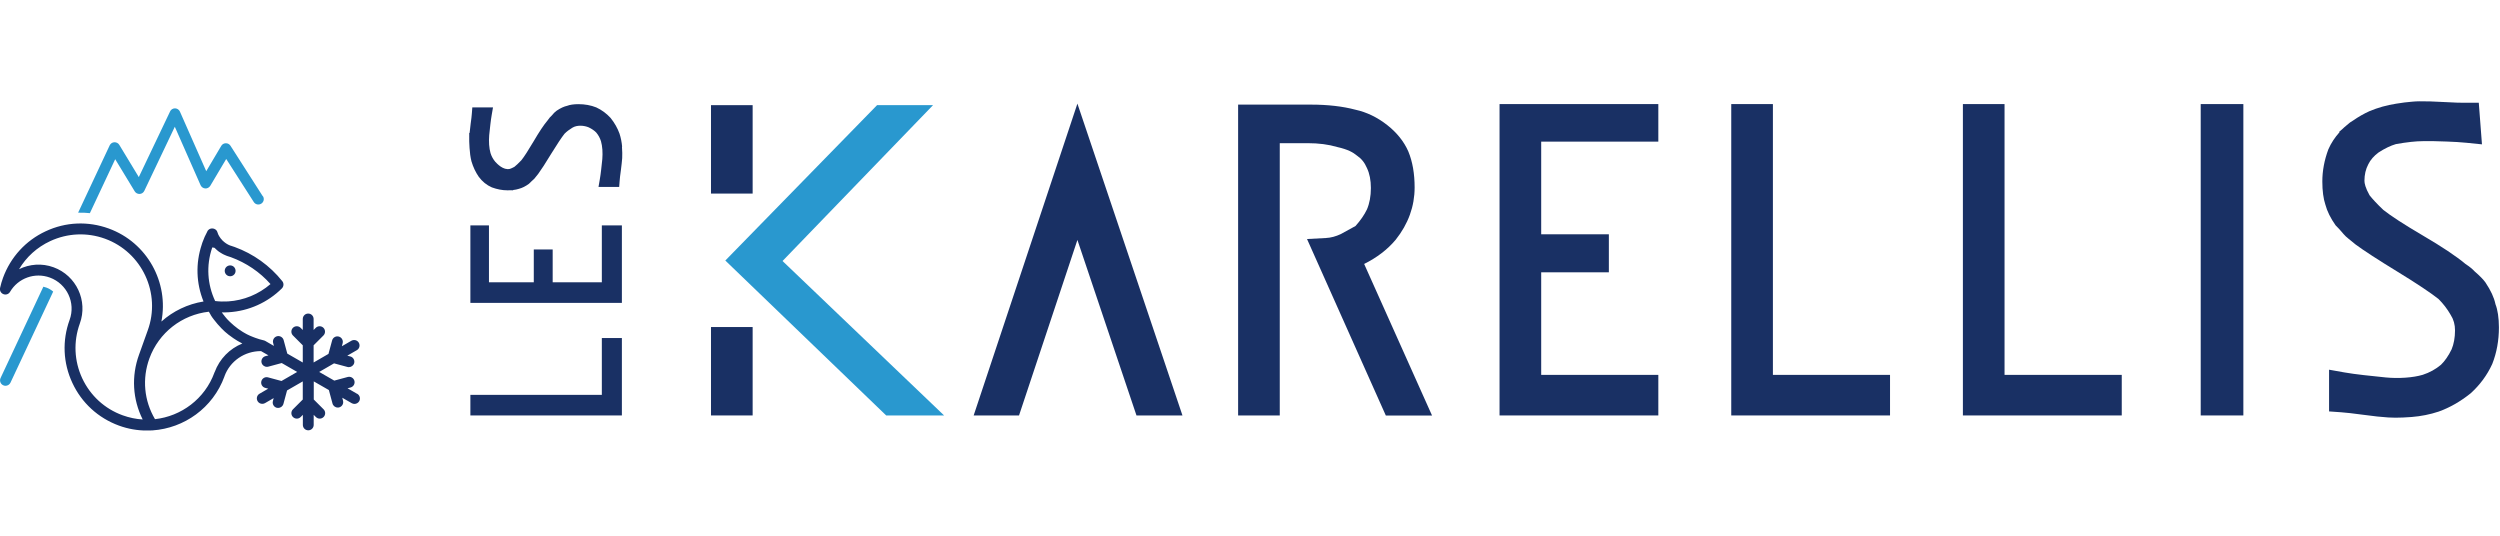 <?xml version="1.0" encoding="UTF-8"?>
<svg xmlns="http://www.w3.org/2000/svg" width="247" height="53" viewBox="0 0 247 53" fill="none">
  <g clip-path="url(#clip0_9870_14005)">
    <path d="M59.461 39.012H46.474V41.046H61.442V39.968V39.012V33.398H59.461V39.012Z" fill="#193064"></path>
    <path d="M59.461 27.89H54.604V24.647H52.738V27.89H48.309V22.269H46.474V29.925H61.442V22.269H59.461V27.89Z" fill="#193064"></path>
    <path d="M61.466 14.498C61.427 14.046 61.343 13.61 61.206 13.197C61.014 12.669 60.731 12.157 60.326 11.652C59.921 11.209 59.454 10.864 58.911 10.612C58.376 10.398 57.779 10.291 57.152 10.291C56.693 10.291 56.287 10.352 56.043 10.451C55.729 10.52 55.392 10.673 55.002 10.933C54.842 11.048 54.658 11.224 54.528 11.4C54.391 11.515 54.245 11.683 54.108 11.889C53.725 12.341 53.274 13.021 52.723 13.962C52.203 14.842 51.79 15.484 51.515 15.828C51.232 16.127 50.979 16.364 50.819 16.486C50.635 16.586 50.497 16.647 50.383 16.685C49.717 16.846 49.105 16.165 48.937 15.989C48.723 15.737 48.562 15.446 48.463 15.125C48.394 14.88 48.348 14.605 48.325 14.299C48.302 13.977 48.31 13.664 48.333 13.358C48.363 13.021 48.402 12.669 48.447 12.302C48.486 11.95 48.532 11.637 48.578 11.369L48.708 10.612H46.665L46.619 11.209C46.604 11.43 46.566 11.782 46.497 12.257C46.451 12.601 46.421 12.891 46.398 13.136H46.359V13.954C46.359 14.023 46.367 14.077 46.367 14.146C46.367 14.291 46.375 14.436 46.39 14.597C46.39 14.597 46.39 14.605 46.39 14.612C46.421 15.079 46.474 15.523 46.581 15.943C46.749 16.502 46.987 17.014 47.3 17.465C47.652 17.939 48.073 18.284 48.593 18.513C49.113 18.704 49.633 18.804 50.138 18.804C50.253 18.804 50.36 18.804 50.467 18.796C50.543 18.796 50.62 18.804 50.696 18.804V18.773C50.903 18.75 51.094 18.712 51.255 18.659C51.584 18.574 51.912 18.414 52.257 18.161L52.509 17.916C52.639 17.809 52.731 17.725 52.784 17.664C52.8 17.649 52.93 17.496 53.167 17.19C53.457 16.8 53.886 16.134 54.482 15.155C55.041 14.245 55.492 13.572 55.775 13.213C55.997 12.991 56.249 12.8 56.54 12.624C57.014 12.325 57.718 12.394 58.169 12.585C58.475 12.731 58.735 12.914 58.903 13.09C59.117 13.343 59.278 13.633 59.377 13.954C59.446 14.199 59.492 14.475 59.515 14.781C59.538 15.102 59.531 15.415 59.508 15.721C59.477 16.058 59.439 16.41 59.393 16.777C59.355 17.129 59.309 17.442 59.263 17.71L59.133 18.467H61.175L61.221 17.871C61.236 17.649 61.274 17.297 61.343 16.823C61.412 16.31 61.45 15.905 61.473 15.614C61.489 15.308 61.481 14.934 61.45 14.49L61.466 14.498Z" fill="#193064"></path>
    <path d="M74.361 10.39H70.246V19.125H74.361V10.39Z" fill="#193064"></path>
    <path d="M74.361 32.311H70.246V41.046H74.361V32.311Z" fill="#193064"></path>
    <path d="M92.183 10.39H86.653L71.661 25.741L87.555 41.046H93.276L77.314 25.787L92.183 10.39Z" fill="#2998CF"></path>
    <path d="M137.891 23.691C139.138 22.123 139.765 20.387 139.765 18.521C139.765 17.159 139.559 15.973 139.146 14.972C138.717 13.985 138.014 13.113 137.065 12.363C136.086 11.591 135.015 11.078 133.922 10.841C132.66 10.505 131.176 10.336 129.531 10.336H122.326V41.046H126.441V14.146H129.218C130.288 14.146 131.245 14.268 132.124 14.528C133.187 14.765 133.692 15.063 134.052 15.362C134.503 15.668 134.824 16.058 135.054 16.601C135.314 17.144 135.444 17.809 135.444 18.574C135.444 19.385 135.306 20.111 135.054 20.693C134.794 21.236 134.411 21.787 133.922 22.33C132.988 22.842 132.491 23.11 132.476 23.125C131.971 23.362 131.489 23.492 131 23.515L129.134 23.615L136.92 41.054H141.486L134.778 26.078C136.04 25.45 137.081 24.655 137.884 23.699L137.891 23.691Z" fill="#193064"></path>
    <path d="M163.843 13.993V10.283H148.155V41.046H163.843V37.038H152.27V26.904H158.955V23.148H152.27V13.993H163.843Z" fill="#193064"></path>
    <path d="M175.163 10.283H171.048V41.046H186.735V37.038H175.163V10.283Z" fill="#193064"></path>
    <path d="M198.049 10.283H193.934V41.046H209.629V37.038H198.049V10.283Z" fill="#193064"></path>
    <path d="M221.644 10.283H217.43V41.046H221.644V10.283Z" fill="#193064"></path>
    <path d="M246.549 30.04C246.411 29.39 246.098 28.709 245.562 27.906C245.34 27.6 244.988 27.24 244.507 26.827C244.285 26.582 243.971 26.33 243.596 26.085C242.671 25.313 241.279 24.38 239.328 23.24C237.516 22.177 236.192 21.313 235.473 20.739C234.846 20.15 234.364 19.615 234.112 19.293C233.699 18.559 233.607 18.108 233.607 17.863C233.607 17.259 233.73 16.716 233.99 16.226C234.204 15.79 234.548 15.4 234.992 15.071C235.596 14.674 236.208 14.383 236.713 14.238C237.799 14.046 238.694 13.947 239.367 13.947H240.491C240.904 13.954 241.317 13.97 241.753 13.985C242.48 14.008 243.13 14.054 243.696 14.107L245.218 14.261L244.904 10.153H243.703C243.245 10.168 242.518 10.138 241.539 10.084C240.476 10.023 239.642 10 239.038 10.008C238.816 10.008 238.579 10.023 238.326 10.046C237.852 10.084 237.324 10.145 236.736 10.245C235.81 10.39 234.938 10.635 234.112 10.979C233.554 11.232 233.018 11.537 232.49 11.905C232.383 11.973 232.276 12.035 232.177 12.104C232.062 12.195 231.955 12.287 231.848 12.379C231.833 12.394 231.81 12.409 231.794 12.425C231.68 12.524 231.557 12.616 231.458 12.723C231.343 12.822 231.221 12.922 231.106 13.029L231.144 13.06C230.693 13.564 230.318 14.123 230.043 14.75C229.645 15.813 229.446 16.884 229.446 17.924C229.446 18.865 229.553 19.637 229.745 20.211C229.92 20.877 230.265 21.565 230.762 22.269L231.053 22.567C231.106 22.613 231.175 22.689 231.259 22.796C231.481 23.056 231.649 23.248 231.771 23.362C231.81 23.401 232.116 23.661 232.735 24.158C233.546 24.755 234.915 25.649 236.919 26.873C238.808 28.028 240.185 28.954 240.927 29.543C241.394 30.009 241.791 30.522 242.136 31.126C242.419 31.57 242.556 32.067 242.556 32.648C242.556 33.359 242.434 34.002 242.22 34.514C241.914 35.149 241.539 35.684 241.164 36.044C240.644 36.48 240.047 36.809 239.367 37.031C238.877 37.176 238.303 37.268 237.661 37.314C236.996 37.36 236.338 37.352 235.711 37.291C235.015 37.222 234.296 37.145 233.546 37.061C232.819 36.977 232.177 36.893 231.619 36.794L230.112 36.526V40.648L231.313 40.733C231.772 40.763 232.49 40.847 233.462 40.977C234.517 41.123 235.343 41.207 235.955 41.245C236.177 41.26 236.414 41.268 236.667 41.268C237.141 41.268 237.676 41.245 238.273 41.199C239.206 41.123 240.093 40.947 240.942 40.664C242.028 40.274 243.069 39.685 244.101 38.859C245.019 38.025 245.723 37.077 246.235 35.96C246.671 34.858 246.893 33.642 246.893 32.35C246.893 31.409 246.763 30.583 246.556 30.07L246.549 30.04Z" fill="#193064"></path>
    <path d="M106.448 23.706L112.284 41.046H116.827L106.448 10.237L96.198 41.046H100.68L106.448 23.706Z" fill="#193064"></path>
    <path d="M4.567 28.41C4.475 28.38 4.375 28.349 4.284 28.326L0.054 37.352C-0.069 37.619 0.046 37.941 0.314 38.063C0.39 38.101 0.467 38.117 0.543 38.117C0.742 38.117 0.941 38.002 1.033 37.811L5.255 28.808C5.056 28.64 4.834 28.502 4.574 28.41H4.567Z" fill="#2998CF"></path>
    <path d="M25.96 19.385L22.77 14.398C22.671 14.245 22.503 14.153 22.319 14.153C22.319 14.153 22.319 14.153 22.311 14.153C22.128 14.153 21.952 14.253 21.86 14.413L20.376 16.914L17.776 11.025C17.692 10.834 17.5 10.711 17.294 10.704C17.087 10.704 16.889 10.818 16.805 11.01L13.714 17.496L11.787 14.314C11.688 14.146 11.496 14.046 11.297 14.054C11.098 14.061 10.923 14.184 10.838 14.36L7.718 21.014C8.108 21.006 8.498 21.014 8.88 21.06L11.382 15.729L13.309 18.903C13.408 19.071 13.6 19.171 13.799 19.163C13.997 19.155 14.173 19.033 14.257 18.857L17.271 12.524L19.818 18.299C19.902 18.482 20.078 18.605 20.277 18.62C20.476 18.635 20.667 18.528 20.774 18.36L22.35 15.706L25.073 19.959C25.233 20.211 25.562 20.28 25.815 20.119C26.067 19.959 26.136 19.63 25.975 19.377L25.96 19.385Z" fill="#2998CF"></path>
    <path d="M35.276 38.904L34.335 38.361L34.633 38.285C34.916 38.209 35.092 37.918 35.016 37.627C34.939 37.344 34.649 37.168 34.358 37.245L33.027 37.604L31.536 36.748L33.004 35.899L34.335 36.258C34.381 36.273 34.427 36.273 34.473 36.273C34.71 36.273 34.924 36.113 34.993 35.876C35.069 35.593 34.901 35.294 34.61 35.218L34.312 35.141L35.253 34.598C35.513 34.453 35.597 34.124 35.452 33.864C35.306 33.604 34.978 33.52 34.718 33.665L33.777 34.208L33.853 33.91C33.93 33.627 33.761 33.329 33.471 33.252C33.188 33.176 32.889 33.344 32.813 33.635L32.453 34.965L30.985 35.815V34.116L31.956 33.145C32.163 32.938 32.163 32.594 31.956 32.388C31.75 32.181 31.406 32.181 31.199 32.388L30.985 32.602V31.516C30.985 31.218 30.748 30.98 30.45 30.98C30.151 30.98 29.914 31.218 29.914 31.516V32.602L29.7 32.388C29.493 32.181 29.149 32.181 28.943 32.388C28.736 32.594 28.736 32.938 28.943 33.145L29.914 34.116V35.815L28.384 34.935L28.025 33.604C27.948 33.321 27.65 33.145 27.367 33.221C27.084 33.298 26.908 33.589 26.985 33.879L27.061 34.178L26.204 33.681C26.204 33.681 26.189 33.681 26.181 33.673C26.174 33.673 26.166 33.665 26.159 33.657C26.151 33.657 26.136 33.657 26.128 33.65C26.113 33.65 26.097 33.642 26.082 33.635C26.074 33.635 26.067 33.635 26.059 33.627C25.768 33.558 25.493 33.482 25.233 33.382C25.149 33.352 25.057 33.313 24.973 33.283C24.942 33.267 24.912 33.26 24.881 33.245C24.828 33.221 24.767 33.199 24.713 33.176C24.675 33.16 24.644 33.145 24.613 33.13C24.568 33.107 24.514 33.084 24.468 33.061C24.43 33.046 24.399 33.023 24.361 33.007C24.315 32.984 24.269 32.962 24.224 32.931C24.185 32.908 24.155 32.893 24.116 32.87C24.07 32.847 24.032 32.816 23.986 32.793C23.948 32.77 23.918 32.747 23.879 32.724C23.841 32.701 23.795 32.671 23.757 32.64C23.719 32.617 23.688 32.594 23.65 32.571C23.612 32.541 23.566 32.518 23.527 32.487C23.497 32.464 23.459 32.441 23.428 32.411C23.39 32.38 23.352 32.35 23.313 32.319C23.283 32.296 23.244 32.266 23.214 32.242C23.176 32.212 23.137 32.181 23.099 32.151C23.069 32.128 23.038 32.097 23.007 32.067C22.969 32.036 22.931 31.998 22.893 31.967C22.862 31.937 22.831 31.914 22.801 31.883C22.762 31.845 22.724 31.806 22.686 31.776C22.655 31.745 22.633 31.722 22.602 31.692C22.564 31.654 22.525 31.608 22.48 31.569C22.457 31.547 22.434 31.523 22.411 31.493C22.349 31.424 22.288 31.355 22.235 31.286C22.22 31.264 22.204 31.248 22.189 31.225C22.151 31.172 22.105 31.126 22.067 31.072C22.044 31.042 22.021 31.011 21.998 30.98C21.967 30.942 21.944 30.904 21.913 30.866C22.143 30.866 22.372 30.866 22.602 30.85C24.583 30.728 26.449 29.887 27.849 28.495C28.04 28.303 28.063 27.99 27.887 27.776C26.663 26.246 25.034 25.076 23.183 24.403C23.046 24.349 22.908 24.311 22.77 24.265H22.755C22.709 24.25 22.671 24.227 22.633 24.211C22.602 24.196 22.564 24.181 22.533 24.166C22.495 24.142 22.457 24.12 22.418 24.097C22.388 24.081 22.357 24.066 22.327 24.043C22.288 24.02 22.258 23.989 22.227 23.967C22.197 23.944 22.166 23.928 22.143 23.905C22.112 23.883 22.082 23.852 22.051 23.821C22.021 23.798 21.998 23.775 21.967 23.745C21.936 23.714 21.913 23.684 21.891 23.653C21.868 23.622 21.837 23.599 21.814 23.569C21.791 23.538 21.768 23.508 21.745 23.469C21.722 23.439 21.699 23.408 21.676 23.37C21.654 23.332 21.638 23.294 21.615 23.263C21.6 23.232 21.577 23.194 21.562 23.163C21.531 23.087 21.5 23.018 21.478 22.934C21.47 22.903 21.455 22.873 21.439 22.842C21.439 22.835 21.432 22.827 21.424 22.819C21.409 22.796 21.401 22.781 21.386 22.766C21.386 22.766 21.37 22.75 21.37 22.743C21.348 22.72 21.325 22.697 21.302 22.682C21.302 22.682 21.294 22.682 21.286 22.674C21.263 22.659 21.241 22.643 21.218 22.636C21.21 22.636 21.202 22.628 21.195 22.62C21.172 22.613 21.149 22.605 21.133 22.598C21.126 22.598 21.118 22.598 21.11 22.59C21.08 22.582 21.049 22.575 21.019 22.575C21.019 22.575 21.011 22.575 21.003 22.575C20.973 22.575 20.95 22.575 20.919 22.575C20.912 22.575 20.904 22.575 20.896 22.575C20.873 22.575 20.843 22.582 20.82 22.59C20.82 22.59 20.812 22.59 20.805 22.59C20.774 22.598 20.743 22.613 20.713 22.628C20.713 22.628 20.697 22.636 20.69 22.643C20.667 22.659 20.651 22.666 20.629 22.682C20.621 22.682 20.613 22.697 20.606 22.705C20.59 22.72 20.575 22.735 20.552 22.758C20.552 22.758 20.544 22.766 20.537 22.773C20.521 22.796 20.506 22.819 20.491 22.842C20.491 22.842 20.491 22.85 20.491 22.858C20.3 23.209 20.131 23.576 20.001 23.951C19.978 24.005 19.963 24.058 19.948 24.112L19.933 24.166C19.313 26.024 19.382 27.99 20.108 29.787C18.541 30.04 17.102 30.736 15.947 31.768C16.697 27.906 14.548 23.959 10.739 22.575C8.697 21.833 6.486 21.924 4.513 22.85C2.539 23.768 1.048 25.405 0.298 27.447C0.184 27.76 0.084 28.097 0.008 28.441C-0.054 28.701 0.084 28.961 0.337 29.061C0.581 29.16 0.864 29.061 0.994 28.831C1.79 27.477 3.442 26.881 4.926 27.424C6.616 28.043 7.496 29.917 6.876 31.608C6.134 33.65 6.226 35.86 7.152 37.834C8.069 39.807 9.706 41.299 11.748 42.048C12.666 42.385 13.599 42.538 14.525 42.538C14.685 42.538 14.846 42.538 15.014 42.522C15.037 42.522 15.053 42.522 15.076 42.522C18.189 42.308 21.034 40.312 22.174 37.199C22.174 37.199 22.174 37.191 22.174 37.184C22.724 35.669 24.17 34.682 25.791 34.69L26.526 35.111L26.227 35.187C25.944 35.264 25.768 35.554 25.845 35.845C25.906 36.082 26.128 36.243 26.365 36.243C26.411 36.243 26.457 36.243 26.503 36.227L27.834 35.868L29.363 36.748L27.811 37.642L26.48 37.283C26.197 37.206 25.898 37.375 25.822 37.666C25.745 37.949 25.914 38.247 26.204 38.323L26.503 38.4L25.646 38.897C25.386 39.042 25.302 39.371 25.447 39.631C25.547 39.807 25.73 39.899 25.914 39.899C26.006 39.899 26.097 39.876 26.181 39.83L27.038 39.333L26.962 39.631C26.885 39.914 27.053 40.212 27.344 40.289C27.39 40.304 27.436 40.304 27.482 40.304C27.719 40.304 27.933 40.144 28.002 39.907L28.361 38.576L29.914 37.681V39.471L28.943 40.442C28.736 40.648 28.736 40.993 28.943 41.199C29.05 41.306 29.188 41.36 29.325 41.36C29.463 41.36 29.601 41.306 29.708 41.199L29.922 40.985V41.979C29.922 42.278 30.159 42.515 30.457 42.515C30.756 42.515 30.993 42.278 30.993 41.979V40.985L31.207 41.199C31.314 41.306 31.451 41.36 31.589 41.36C31.727 41.36 31.864 41.306 31.972 41.199C32.178 40.993 32.178 40.648 31.972 40.442L31 39.471V37.681L32.492 38.537L32.851 39.868C32.912 40.105 33.134 40.266 33.371 40.266C33.417 40.266 33.463 40.266 33.509 40.251C33.792 40.174 33.968 39.884 33.891 39.593L33.815 39.295L34.756 39.838C34.84 39.884 34.932 39.907 35.023 39.907C35.207 39.907 35.391 39.807 35.49 39.639C35.635 39.379 35.551 39.057 35.291 38.904H35.276ZM20.957 24.502L20.98 24.441L21.202 24.487C21.202 24.487 21.263 24.548 21.294 24.578C21.302 24.586 21.317 24.601 21.325 24.609C21.37 24.655 21.424 24.693 21.47 24.739C21.485 24.747 21.5 24.762 21.508 24.77C21.546 24.8 21.585 24.831 21.623 24.861C21.646 24.877 21.661 24.892 21.684 24.9C21.722 24.923 21.753 24.946 21.791 24.969C21.814 24.984 21.837 24.991 21.852 25.007C21.891 25.03 21.929 25.053 21.959 25.068C21.982 25.083 22.005 25.091 22.021 25.106C22.067 25.129 22.105 25.152 22.151 25.167C22.166 25.175 22.181 25.183 22.204 25.19C22.265 25.213 22.327 25.244 22.38 25.267C22.388 25.267 22.395 25.267 22.403 25.274C22.418 25.274 22.426 25.282 22.441 25.29C22.564 25.328 22.694 25.374 22.816 25.412C24.323 25.963 25.669 26.873 26.725 28.066C25.554 29.076 24.086 29.68 22.533 29.78C22.105 29.803 21.676 29.795 21.256 29.741C20.483 28.089 20.369 26.246 20.95 24.51L20.957 24.502ZM12.116 41.031C10.341 40.388 8.926 39.088 8.123 37.375C7.327 35.661 7.243 33.742 7.886 31.967C8.704 29.718 7.542 27.225 5.293 26.407C4.146 25.986 2.914 26.085 1.882 26.598C2.601 25.389 3.664 24.425 4.964 23.821C6.677 23.026 8.597 22.942 10.372 23.584C14.035 24.915 15.932 28.984 14.594 32.648L13.737 35.042C12.964 37.168 13.102 39.455 14.097 41.444C13.439 41.406 12.773 41.268 12.116 41.031ZM21.187 36.794C21.187 36.794 21.187 36.801 21.187 36.809C20.238 39.417 17.898 41.13 15.313 41.413C14.234 39.585 14.028 37.413 14.762 35.409C15.688 32.87 17.967 31.095 20.636 30.797C20.697 30.904 20.759 31.011 20.82 31.118C20.827 31.133 20.835 31.149 20.843 31.164C20.927 31.302 21.019 31.432 21.118 31.554C21.141 31.577 21.156 31.608 21.179 31.631C21.271 31.753 21.37 31.875 21.47 31.99C21.485 32.013 21.5 32.028 21.516 32.044C21.608 32.151 21.707 32.258 21.806 32.357C21.822 32.373 21.837 32.388 21.852 32.411C21.959 32.518 22.067 32.625 22.181 32.732C22.204 32.755 22.227 32.778 22.258 32.801C22.372 32.908 22.495 33.007 22.617 33.099C22.617 33.099 22.625 33.099 22.633 33.107C22.755 33.199 22.877 33.29 23 33.374C23.023 33.39 23.053 33.413 23.076 33.428C23.198 33.512 23.329 33.596 23.459 33.673C23.482 33.688 23.505 33.703 23.527 33.711C23.65 33.78 23.772 33.856 23.902 33.918C23.918 33.918 23.925 33.933 23.94 33.941C22.694 34.445 21.692 35.455 21.21 36.763L21.187 36.794Z" fill="#193064"></path>
    <path d="M22.556 27.263C22.839 27.363 23.145 27.217 23.244 26.942C23.343 26.659 23.198 26.353 22.923 26.253C22.64 26.154 22.334 26.299 22.235 26.575C22.135 26.858 22.28 27.164 22.556 27.263Z" fill="#193064"></path>
  </g>
  <defs>
    <clipPath id="clip0_9870_14005">
      <rect width="246.893" height="32.53" fill="white" transform="translate(0 10)"></rect>
    </clipPath>
  </defs>
</svg>
